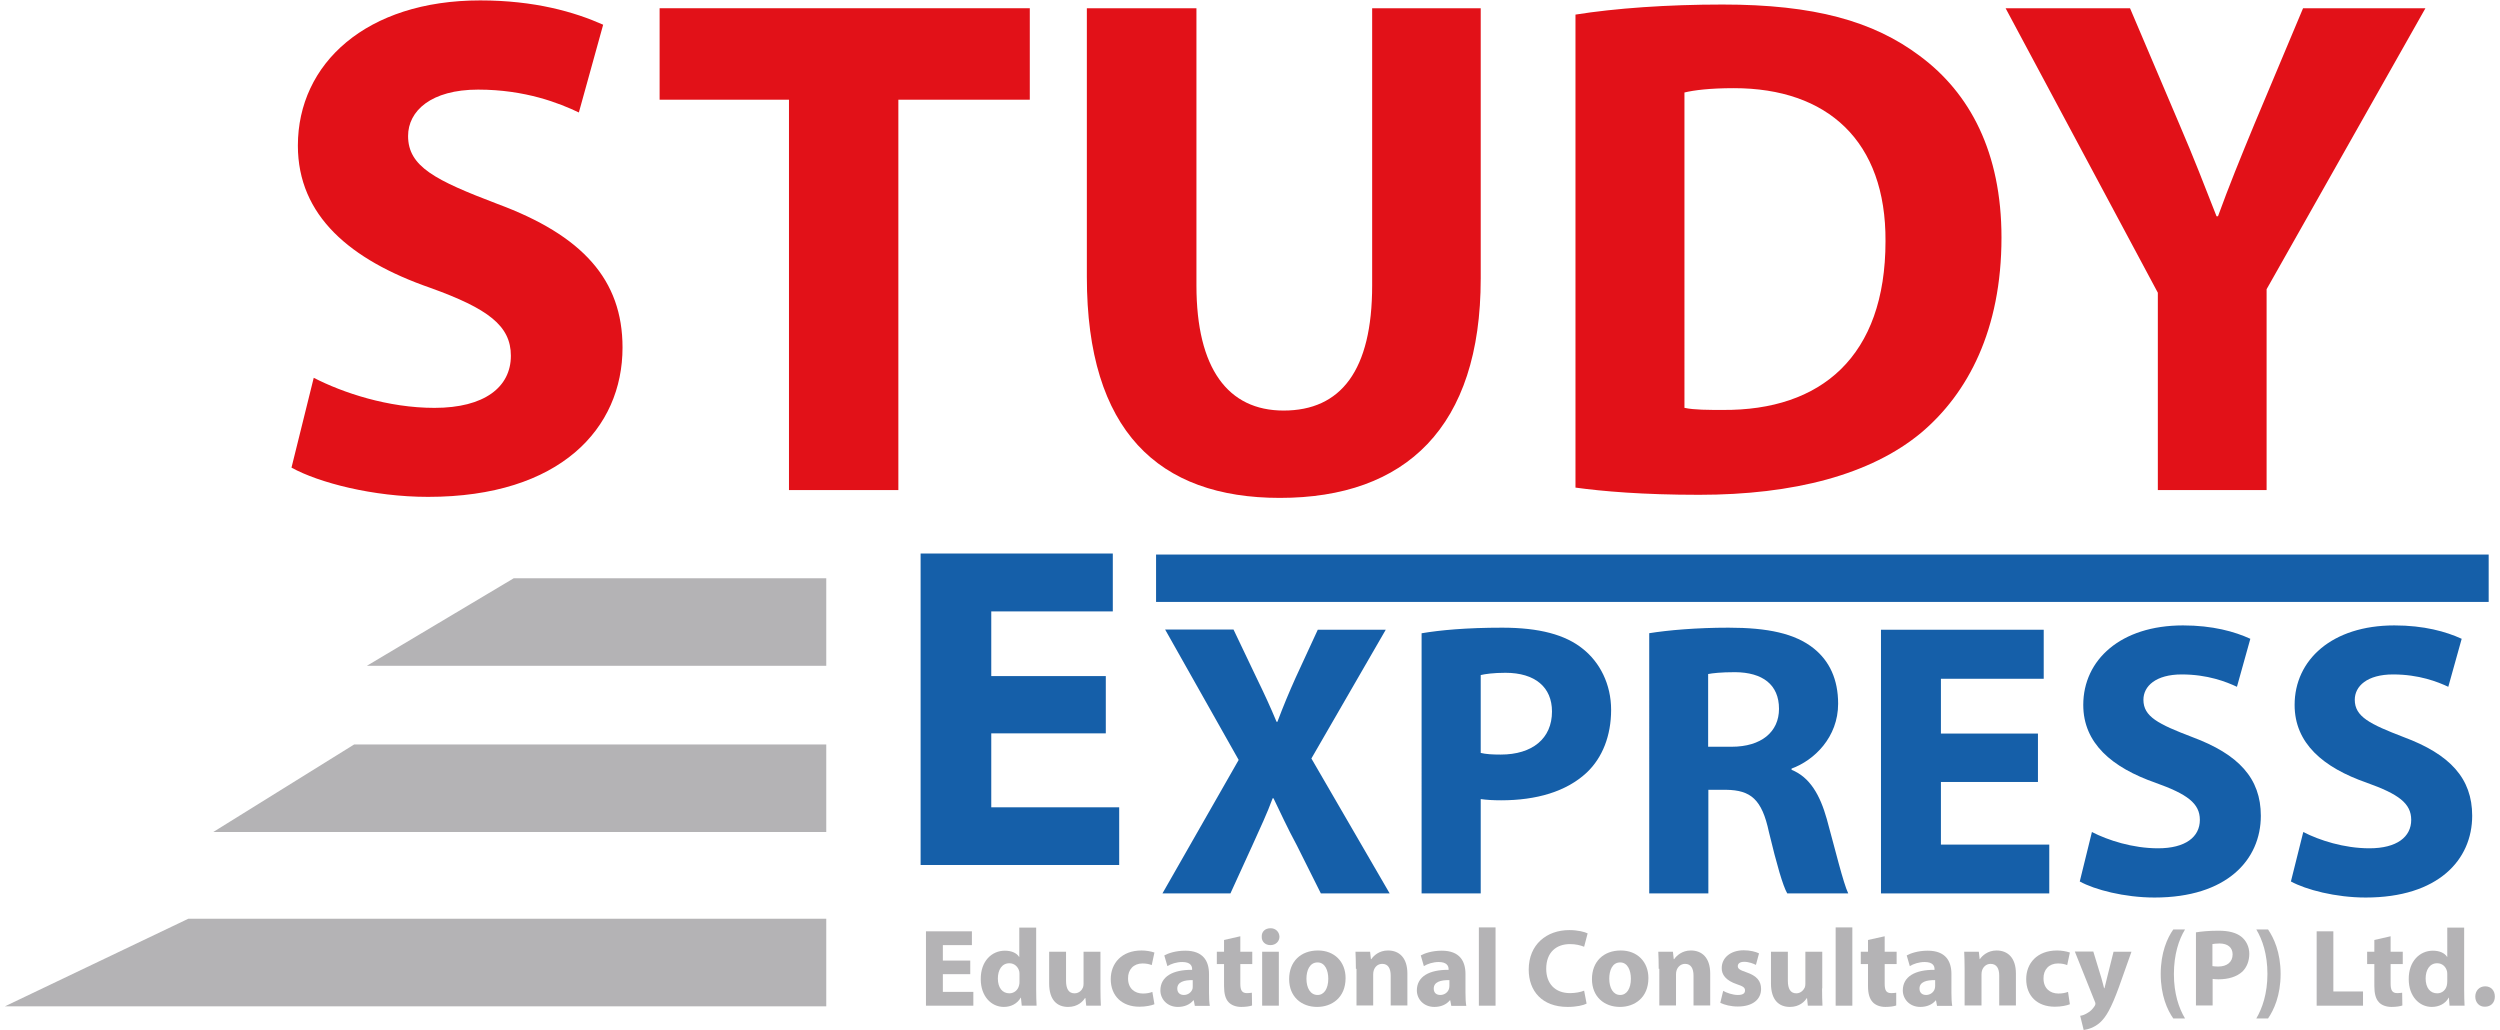 <?xml version="1.0" encoding="utf-8"?>
<!-- Generator: Adobe Illustrator 28.0.0, SVG Export Plug-In . SVG Version: 6.00 Build 0)  -->
<svg version="1.1" id="Layer_1" xmlns="http://www.w3.org/2000/svg" xmlns:xlink="http://www.w3.org/1999/xlink" x="0px" y="0px"
	 viewBox="0 0 121.36 50" style="enable-background:new 0 0 121.36 50;" xml:space="preserve">
<style type="text/css">
	.st0{fill:#E21118;}
	.st1{fill:#155FA9;}
	.st2{fill:#B4B3B5;}
</style>
<g>
	<path class="st0" d="M15.23,18.34c1.42,0.73,3.61,1.46,5.86,1.46c2.43,0,3.71-1.01,3.71-2.53c0-1.46-1.11-2.29-3.92-3.3
		c-3.88-1.35-6.42-3.5-6.42-6.9c0-3.99,3.33-7.05,8.85-7.05c2.64,0,4.58,0.56,5.97,1.18L28.1,5.46c-0.94-0.45-2.6-1.11-4.89-1.11
		c-2.29,0-3.4,1.04-3.4,2.25c0,1.49,1.32,2.15,4.34,3.3c4.13,1.53,6.07,3.68,6.07,6.97c0,3.92-3.02,7.25-9.44,7.25
		c-2.67,0-5.31-0.69-6.63-1.42L15.23,18.34z"/>
	<polygon class="st0" points="38.3,4.84 32.02,4.84 32.02,0.4 49.99,0.4 49.99,4.84 43.61,4.84 43.61,23.79 38.3,23.79 	"/>
	<path class="st0" d="M58.08,0.4v13.46c0,4.03,1.53,6.07,4.23,6.07c2.78,0,4.3-1.94,4.3-6.07V0.4h5.27v13.12
		c0,7.22-3.64,10.65-9.75,10.65c-5.9,0-9.37-3.26-9.37-10.72V0.4H58.08z"/>
	<path class="st0" d="M76.47,0.71c1.94-0.31,4.48-0.49,7.15-0.49c4.44,0,7.32,0.8,9.58,2.5c2.43,1.8,3.96,4.68,3.96,8.81
		c0,4.48-1.63,7.56-3.89,9.47c-2.46,2.05-6.21,3.02-10.79,3.02c-2.74,0-4.69-0.17-6-0.35V0.71z M81.78,19.8
		c0.45,0.1,1.18,0.1,1.84,0.1c4.79,0.04,7.91-2.6,7.91-8.19c0.03-4.86-2.81-7.43-7.36-7.43c-1.18,0-1.94,0.1-2.4,0.21V19.8z"/>
	<path class="st0" d="M104.75,23.79v-9.58L97.36,0.4h6.04l2.39,5.62c0.73,1.7,1.21,2.95,1.81,4.48h0.07
		c0.53-1.46,1.08-2.81,1.77-4.48l2.36-5.62h5.94l-7.71,13.64v9.75H104.75z"/>
	<polygon class="st1" points="53.68,35.6 48.12,35.6 48.12,39.19 54.33,39.19 54.33,41.99 44.69,41.99 44.69,26.87 54.02,26.87 
		54.02,29.68 48.12,29.68 48.12,32.82 53.68,32.82 	"/>
	<path class="st1" d="M64.12,43.37l-1.16-2.32c-0.48-0.89-0.78-1.56-1.14-2.3h-0.04c-0.27,0.74-0.59,1.41-0.99,2.3l-1.06,2.32h-3.3
		l3.7-6.48l-3.57-6.33h3.32L61,32.91c0.38,0.78,0.67,1.41,0.97,2.13h0.04c0.31-0.82,0.55-1.39,0.88-2.13l1.08-2.34h3.3l-3.61,6.25
		l3.8,6.55H64.12z"/>
	<path class="st1" d="M69.02,30.74c0.89-0.15,2.15-0.27,3.91-0.27c1.79,0,3.06,0.34,3.91,1.03c0.82,0.65,1.37,1.71,1.37,2.96
		c0,1.25-0.42,2.32-1.18,3.04c-0.99,0.93-2.45,1.35-4.16,1.35c-0.38,0-0.72-0.02-0.99-0.06v4.58h-2.87V30.74z M71.88,36.55
		c0.25,0.06,0.55,0.08,0.97,0.08c1.54,0,2.49-0.78,2.49-2.09c0-1.18-0.82-1.88-2.26-1.88c-0.59,0-0.99,0.06-1.2,0.11V36.55z"/>
	<path class="st1" d="M80.05,30.74c0.93-0.15,2.32-0.27,3.86-0.27c1.9,0,3.23,0.28,4.14,1.01c0.76,0.61,1.18,1.5,1.18,2.68
		c0,1.63-1.16,2.75-2.26,3.15v0.06c0.89,0.36,1.38,1.22,1.71,2.39c0.4,1.45,0.8,3.11,1.04,3.61h-2.96c-0.21-0.36-0.51-1.4-0.89-2.98
		c-0.34-1.6-0.89-2.03-2.07-2.05h-0.87v5.03h-2.87V30.74z M82.92,36.25h1.14c1.44,0,2.3-0.72,2.3-1.84c0-1.18-0.8-1.77-2.13-1.78
		c-0.7,0-1.1,0.05-1.31,0.09V36.25z"/>
	<polygon class="st1" points="98.93,37.96 94.22,37.96 94.22,41 99.48,41 99.48,43.37 91.31,43.37 91.31,30.57 99.21,30.57 
		99.21,32.95 94.22,32.95 94.22,35.61 98.93,35.61 	"/>
	<path class="st1" d="M101.55,40.39c0.78,0.4,1.98,0.79,3.21,0.79c1.33,0,2.03-0.55,2.03-1.38c0-0.8-0.61-1.25-2.15-1.8
		c-2.12-0.74-3.51-1.92-3.51-3.78c0-2.19,1.82-3.86,4.84-3.86c1.44,0,2.51,0.3,3.27,0.65l-0.65,2.33c-0.51-0.24-1.42-0.6-2.68-0.6
		c-1.26,0-1.86,0.57-1.86,1.23c0,0.82,0.72,1.18,2.37,1.81c2.26,0.84,3.33,2.01,3.33,3.82c0,2.14-1.65,3.97-5.16,3.97
		c-1.46,0-2.91-0.38-3.63-0.78L101.55,40.39z"/>
	<path class="st1" d="M111.81,40.39c0.78,0.4,1.98,0.79,3.21,0.79c1.33,0,2.03-0.55,2.03-1.38c0-0.8-0.61-1.25-2.15-1.8
		c-2.13-0.74-3.51-1.92-3.51-3.78c0-2.19,1.82-3.86,4.84-3.86c1.44,0,2.51,0.3,3.27,0.65l-0.65,2.33c-0.51-0.24-1.42-0.6-2.68-0.6
		c-1.26,0-1.86,0.57-1.86,1.23c0,0.82,0.73,1.18,2.37,1.81c2.26,0.84,3.33,2.01,3.33,3.82c0,2.14-1.65,3.97-5.17,3.97
		c-1.46,0-2.9-0.38-3.63-0.78L111.81,40.39z"/>
	<polygon class="st2" points="47.1,47.29 45.77,47.29 45.77,48.15 47.25,48.15 47.25,48.82 44.95,48.82 44.95,45.21 47.18,45.21 
		47.18,45.88 45.77,45.88 45.77,46.63 47.1,46.63 	"/>
	<path class="st2" d="M50.3,45.02v3.02c0,0.29,0.01,0.61,0.02,0.78H49.6l-0.04-0.39h-0.01c-0.17,0.3-0.48,0.45-0.82,0.45
		c-0.62,0-1.12-0.53-1.12-1.34c-0.01-0.89,0.54-1.39,1.17-1.39c0.32,0,0.57,0.11,0.69,0.3h0.01v-1.42H50.3z M49.49,47.31
		c0-0.04,0-0.1-0.01-0.15c-0.05-0.22-0.23-0.4-0.48-0.4c-0.37,0-0.56,0.33-0.56,0.74c0,0.45,0.22,0.72,0.56,0.72
		c0.23,0,0.42-0.16,0.47-0.39c0.02-0.06,0.02-0.12,0.02-0.19V47.31z"/>
	<path class="st2" d="M53.42,47.98c0,0.34,0.01,0.62,0.02,0.84h-0.71l-0.04-0.37h-0.02c-0.1,0.16-0.35,0.43-0.82,0.43
		c-0.53,0-0.92-0.33-0.92-1.14V46.2h0.82v1.41c0,0.38,0.12,0.61,0.41,0.61c0.23,0,0.36-0.16,0.41-0.28
		c0.02-0.05,0.03-0.11,0.03-0.18V46.2h0.82V47.98z"/>
	<path class="st2" d="M56.04,48.75c-0.14,0.06-0.42,0.12-0.73,0.12c-0.84,0-1.39-0.52-1.39-1.34c0-0.76,0.52-1.39,1.5-1.39
		c0.21,0,0.45,0.04,0.62,0.1l-0.13,0.61c-0.1-0.04-0.24-0.08-0.45-0.08c-0.43,0-0.71,0.3-0.7,0.73c0,0.48,0.32,0.73,0.72,0.73
		c0.19,0,0.34-0.03,0.46-0.08L56.04,48.75z"/>
	<path class="st2" d="M58,48.82l-0.05-0.26h-0.02c-0.17,0.21-0.44,0.32-0.75,0.32c-0.53,0-0.85-0.39-0.85-0.8
		c0-0.68,0.61-1.01,1.54-1v-0.04c0-0.14-0.07-0.34-0.48-0.34c-0.27,0-0.55,0.09-0.72,0.2l-0.15-0.52c0.18-0.1,0.54-0.23,1.02-0.23
		c0.87,0,1.15,0.51,1.15,1.13v0.91c0,0.25,0.01,0.49,0.04,0.64H58z M57.91,47.58c-0.43-0.01-0.76,0.09-0.76,0.41
		c0,0.21,0.14,0.31,0.32,0.31c0.2,0,0.37-0.13,0.42-0.3c0.01-0.04,0.01-0.09,0.01-0.14V47.58z"/>
	<path class="st2" d="M60.21,45.45v0.75h0.58v0.6h-0.58v0.95c0,0.32,0.08,0.46,0.32,0.46c0.1,0,0.18-0.01,0.24-0.02l0.01,0.62
		c-0.11,0.04-0.3,0.07-0.53,0.07c-0.26,0-0.48-0.09-0.61-0.23c-0.15-0.16-0.22-0.41-0.22-0.78V46.8h-0.35v-0.6h0.35v-0.57
		L60.21,45.45z"/>
	<path class="st2" d="M62.11,45.47c0,0.22-0.17,0.41-0.44,0.41c-0.26,0-0.43-0.18-0.42-0.41c-0.01-0.24,0.16-0.41,0.43-0.41
		C61.93,45.06,62.1,45.24,62.11,45.47 M61.27,46.2h0.81v2.62h-0.81V46.2z"/>
	<path class="st2" d="M65.32,47.48c0,0.96-0.68,1.4-1.38,1.4c-0.77,0-1.36-0.5-1.36-1.35s0.56-1.39,1.4-1.39
		C64.78,46.14,65.32,46.69,65.32,47.48 M63.42,47.51c0,0.45,0.19,0.79,0.54,0.79c0.32,0,0.52-0.31,0.52-0.79
		c0-0.39-0.15-0.79-0.52-0.79C63.57,46.72,63.42,47.12,63.42,47.51"/>
	<path class="st2" d="M65.82,47.03c0-0.33-0.01-0.6-0.02-0.83h0.71l0.04,0.36h0.02c0.11-0.16,0.37-0.42,0.81-0.42
		c0.54,0,0.94,0.35,0.94,1.12v1.55h-0.81v-1.45c0-0.34-0.12-0.57-0.41-0.57c-0.23,0-0.36,0.16-0.41,0.31
		c-0.02,0.05-0.03,0.13-0.03,0.2v1.51h-0.81V47.03z"/>
	<path class="st2" d="M70.45,48.82l-0.05-0.26h-0.02c-0.17,0.21-0.44,0.32-0.75,0.32c-0.53,0-0.85-0.39-0.85-0.8
		c0-0.68,0.61-1.01,1.54-1v-0.04c0-0.14-0.08-0.34-0.48-0.34c-0.27,0-0.55,0.09-0.72,0.2l-0.15-0.52c0.18-0.1,0.54-0.23,1.02-0.23
		c0.87,0,1.15,0.51,1.15,1.13v0.91c0,0.25,0.01,0.49,0.04,0.64H70.45z M70.36,47.58c-0.43-0.01-0.76,0.09-0.76,0.41
		c0,0.21,0.13,0.31,0.32,0.31c0.2,0,0.37-0.13,0.42-0.3c0.01-0.04,0.02-0.09,0.02-0.14V47.58z"/>
	<rect x="71.79" y="45.02" class="st2" width="0.81" height="3.8"/>
	<path class="st2" d="M77.02,48.72c-0.15,0.08-0.49,0.16-0.92,0.16c-1.25,0-1.89-0.78-1.89-1.81c0-1.23,0.88-1.92,1.97-1.92
		c0.42,0,0.75,0.09,0.89,0.16l-0.17,0.65c-0.17-0.07-0.4-0.13-0.69-0.13c-0.65,0-1.15,0.39-1.15,1.2c0,0.72,0.43,1.18,1.16,1.18
		c0.25,0,0.52-0.05,0.68-0.12L77.02,48.72z"/>
	<path class="st2" d="M80.02,47.48c0,0.96-0.68,1.4-1.38,1.4c-0.77,0-1.36-0.5-1.36-1.35s0.56-1.39,1.4-1.39
		C79.48,46.14,80.02,46.69,80.02,47.48 M78.12,47.51c0,0.45,0.19,0.79,0.53,0.79c0.32,0,0.52-0.31,0.52-0.79
		c0-0.39-0.15-0.79-0.52-0.79C78.26,46.72,78.12,47.12,78.12,47.51"/>
	<path class="st2" d="M80.52,47.03c0-0.33-0.01-0.6-0.02-0.83h0.71l0.04,0.36h0.02c0.11-0.16,0.38-0.42,0.81-0.42
		c0.54,0,0.94,0.35,0.94,1.12v1.55h-0.81v-1.45c0-0.34-0.12-0.57-0.41-0.57c-0.22,0-0.36,0.16-0.41,0.31
		c-0.02,0.05-0.03,0.13-0.03,0.2v1.51h-0.81V47.03z"/>
	<path class="st2" d="M83.65,48.1c0.15,0.09,0.46,0.2,0.71,0.2c0.25,0,0.35-0.08,0.35-0.22c0-0.13-0.08-0.2-0.39-0.3
		c-0.54-0.18-0.75-0.47-0.74-0.79c0-0.49,0.42-0.86,1.07-0.86c0.3,0,0.58,0.07,0.74,0.15l-0.15,0.56c-0.12-0.06-0.34-0.15-0.57-0.15
		c-0.2,0-0.31,0.08-0.31,0.21c0,0.13,0.1,0.19,0.42,0.3c0.5,0.17,0.71,0.42,0.71,0.81c0,0.49-0.39,0.85-1.13,0.85
		c-0.34,0-0.65-0.08-0.85-0.18L83.65,48.1z"/>
	<path class="st2" d="M88.45,47.98c0,0.34,0.01,0.62,0.02,0.84h-0.71l-0.04-0.37h-0.01c-0.1,0.16-0.35,0.43-0.82,0.43
		c-0.53,0-0.92-0.33-0.92-1.14V46.2h0.82v1.41c0,0.38,0.12,0.61,0.41,0.61c0.22,0,0.35-0.16,0.41-0.28
		c0.02-0.05,0.03-0.11,0.03-0.18V46.2h0.82V47.98z"/>
	<rect x="89.11" y="45.02" class="st2" width="0.81" height="3.8"/>
	<path class="st2" d="M91.49,45.45v0.75h0.58v0.6h-0.58v0.95c0,0.32,0.07,0.46,0.32,0.46c0.1,0,0.18-0.01,0.24-0.02l0,0.62
		c-0.11,0.04-0.3,0.07-0.53,0.07c-0.26,0-0.48-0.09-0.61-0.23c-0.15-0.16-0.23-0.41-0.23-0.78V46.8h-0.35v-0.6h0.35v-0.57
		L91.49,45.45z"/>
	<path class="st2" d="M94.03,48.82l-0.05-0.26h-0.01c-0.17,0.21-0.44,0.32-0.75,0.32c-0.53,0-0.85-0.39-0.85-0.8
		c0-0.68,0.61-1.01,1.54-1v-0.04c0-0.14-0.07-0.34-0.48-0.34c-0.27,0-0.55,0.09-0.72,0.2l-0.15-0.52c0.18-0.1,0.54-0.23,1.02-0.23
		c0.87,0,1.15,0.51,1.15,1.13v0.91c0,0.25,0.01,0.49,0.04,0.64H94.03z M93.94,47.58c-0.43-0.01-0.76,0.09-0.76,0.41
		c0,0.21,0.14,0.31,0.32,0.31c0.2,0,0.37-0.13,0.42-0.3c0.01-0.04,0.02-0.09,0.02-0.14V47.58z"/>
	<path class="st2" d="M95.37,47.03c0-0.33-0.01-0.6-0.02-0.83h0.71l0.04,0.36h0.01c0.11-0.16,0.38-0.42,0.81-0.42
		c0.54,0,0.94,0.35,0.94,1.12v1.55h-0.81v-1.45c0-0.34-0.12-0.57-0.42-0.57c-0.22,0-0.36,0.16-0.41,0.31
		c-0.02,0.05-0.03,0.13-0.03,0.2v1.51h-0.82V47.03z"/>
	<path class="st2" d="M100.48,48.75c-0.14,0.06-0.42,0.12-0.73,0.12c-0.85,0-1.39-0.52-1.39-1.34c0-0.76,0.52-1.39,1.5-1.39
		c0.21,0,0.45,0.04,0.62,0.1l-0.13,0.61c-0.1-0.04-0.24-0.08-0.45-0.08c-0.43,0-0.71,0.3-0.7,0.73c0,0.48,0.32,0.73,0.72,0.73
		c0.19,0,0.34-0.03,0.47-0.08L100.48,48.75z"/>
	<path class="st2" d="M101.62,46.2l0.39,1.28c0.04,0.16,0.1,0.35,0.13,0.49h0.02c0.04-0.14,0.08-0.34,0.12-0.49l0.32-1.28h0.87
		l-0.61,1.72c-0.38,1.04-0.63,1.46-0.92,1.72c-0.28,0.25-0.59,0.33-0.79,0.36l-0.17-0.69c0.11-0.01,0.23-0.06,0.36-0.14
		c0.12-0.06,0.25-0.19,0.34-0.33c0.03-0.04,0.04-0.08,0.04-0.12c0-0.03-0.01-0.07-0.04-0.13l-0.96-2.4H101.62z"/>
	<path class="st2" d="M106.07,45.12c-0.3,0.49-0.54,1.21-0.54,2.17c0,0.94,0.24,1.65,0.54,2.15h-0.57
		c-0.29-0.41-0.61-1.12-0.61-2.16c0-1.04,0.32-1.75,0.61-2.16H106.07z"/>
	<path class="st2" d="M106.6,45.26c0.25-0.04,0.6-0.08,1.1-0.08c0.5,0,0.86,0.1,1.1,0.29c0.23,0.18,0.39,0.48,0.39,0.83
		c0,0.35-0.12,0.65-0.33,0.86c-0.28,0.26-0.69,0.38-1.17,0.38c-0.11,0-0.2-0.01-0.28-0.02v1.29h-0.81V45.26z M107.41,46.9
		c0.07,0.01,0.16,0.02,0.27,0.02c0.43,0,0.7-0.22,0.7-0.59c0-0.33-0.23-0.53-0.64-0.53c-0.16,0-0.28,0.02-0.34,0.03V46.9z"/>
	<path class="st2" d="M109.53,49.44c0.29-0.49,0.54-1.21,0.54-2.16c0-0.95-0.24-1.66-0.54-2.16h0.57c0.28,0.41,0.61,1.11,0.61,2.16
		c0,1.05-0.33,1.75-0.61,2.16H109.53z"/>
	<polygon class="st2" points="112.46,45.21 113.27,45.21 113.27,48.13 114.71,48.13 114.71,48.82 112.46,48.82 	"/>
	<path class="st2" d="M116.05,45.45v0.75h0.59v0.6h-0.59v0.95c0,0.32,0.08,0.46,0.32,0.46c0.1,0,0.18-0.01,0.24-0.02l0.01,0.62
		c-0.11,0.04-0.3,0.07-0.53,0.07c-0.26,0-0.49-0.09-0.61-0.23c-0.15-0.16-0.22-0.41-0.22-0.78V46.8h-0.35v-0.6h0.35v-0.57
		L116.05,45.45z"/>
	<path class="st2" d="M119.62,45.02v3.02c0,0.29,0.01,0.61,0.02,0.78h-0.73l-0.03-0.39h-0.01c-0.16,0.3-0.48,0.45-0.82,0.45
		c-0.62,0-1.12-0.53-1.12-1.34c-0.01-0.89,0.55-1.39,1.17-1.39c0.32,0,0.57,0.11,0.69,0.3h0.01v-1.42H119.62z M118.8,47.31
		c0-0.04,0-0.1-0.01-0.15c-0.05-0.22-0.22-0.4-0.48-0.4c-0.37,0-0.56,0.33-0.56,0.74c0,0.45,0.22,0.72,0.56,0.72
		c0.24,0,0.42-0.16,0.47-0.39c0.01-0.06,0.02-0.12,0.02-0.19V47.31z"/>
	<path class="st2" d="M120.16,48.38c0-0.29,0.2-0.5,0.48-0.5c0.28,0,0.47,0.2,0.47,0.5c0,0.29-0.19,0.49-0.48,0.49
		C120.36,48.88,120.16,48.67,120.16,48.38"/>
	<rect x="56.12" y="26.92" class="st1" width="64.69" height="2.3"/>
	<polygon class="st2" points="40.11,32.32 17.81,32.32 24.94,28.07 40.11,28.07 	"/>
	<polygon class="st2" points="40.11,40.39 10.35,40.39 17.19,36.14 40.11,36.14 	"/>
	<polygon class="st2" points="40.11,48.85 0.24,48.85 9.14,44.6 40.11,44.6 	"/>
</g>
</svg>

